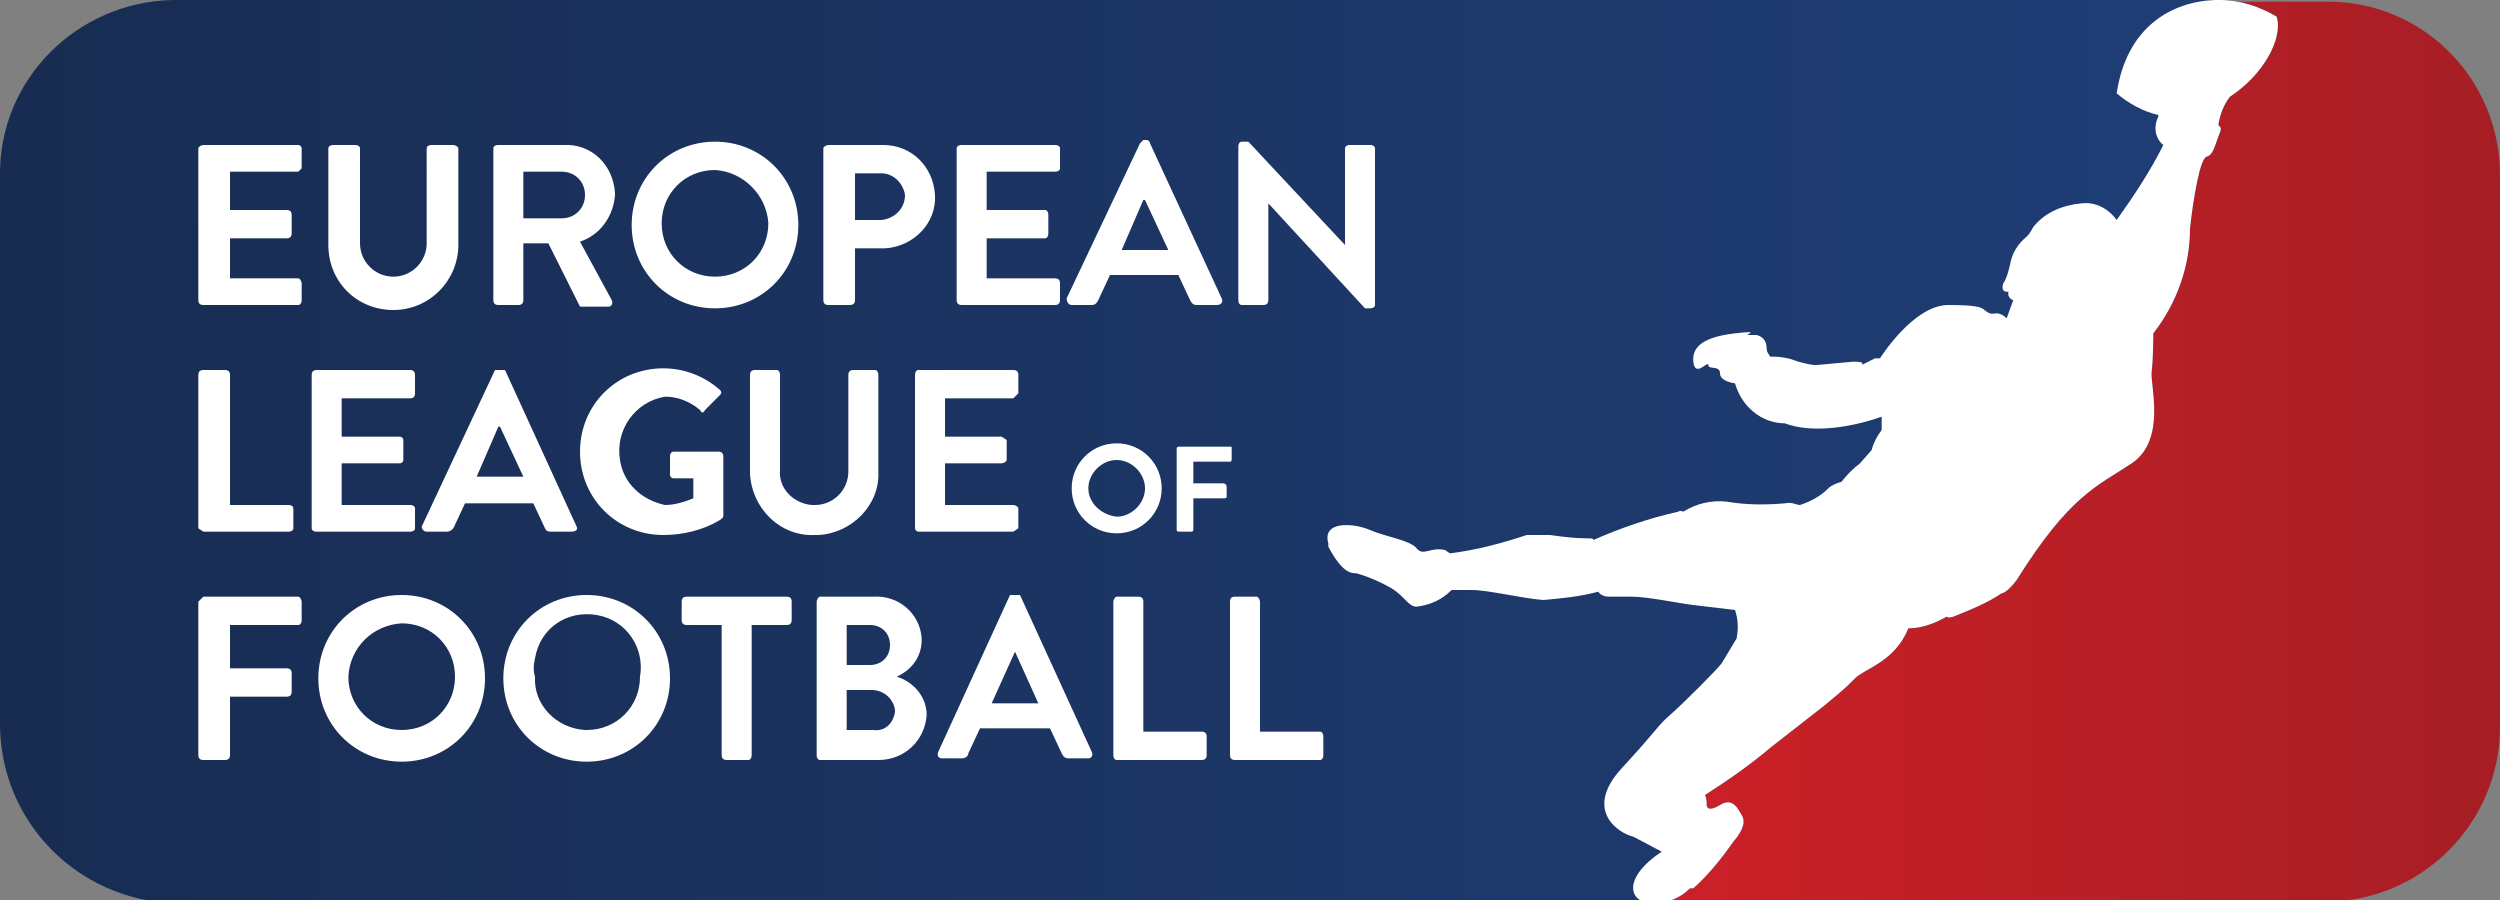 <?xml version="1.0" encoding="utf-8"?>
<!-- Generator: Adobe Illustrator 22.1.0, SVG Export Plug-In . SVG Version: 6.00 Build 0)  -->
<svg version="1.1" id="Warstwa_1" xmlns="http://www.w3.org/2000/svg" xmlns:xlink="http://www.w3.org/1999/xlink" x="0px" y="0px"
	 viewBox="0 0 150 54" style="enable-background:new 0 0 150 54;" xml:space="preserve">
<rect x="0" y="0" width="150" height="54" fill="#808080" stroke="none"/>
<style type="text/css">
	.st0{fill:url(#path16_1_);}
	.st1{fill:url(#path18_1_);}
	.st2{fill:#FFFFFF;}
</style>
<linearGradient id="path16_1_" gradientUnits="userSpaceOnUse" x1="99.2" y1="23.6" x2="150" y2="23.6" gradientTransform="matrix(1 0 0 -1 4.762014e-04 50.6)">
	<stop  offset="0" style="stop-color:#CD2027"/>
	<stop  offset="1" style="stop-color:#A61E25"/>
</linearGradient>
<path id="path16" class="st0" d="M150,10.5v33.1c0,5.8-4.7,10.5-10.5,10.5H99.2c4.3-14.1,8.1-13.9,8.1-13.9c1.2-1,16-13.3,21.3-25.4
	c3.9-9,2.9-12.1,4.6-14.7h6.3C145.3,0,150,4.7,150,10.5z"/>
<linearGradient id="path18_1_" gradientUnits="userSpaceOnUse" x1="-4.862936e-04" y1="23.6" x2="136.677" y2="23.6" gradientTransform="matrix(1 0 0 -1 4.762014e-04 50.6)">
	<stop  offset="0" style="stop-color:#182C51"/>
	<stop  offset="1" style="stop-color:#1F3E77"/>
</linearGradient>
<path id="path18" class="st1" d="M133.8,5.8c-0.4,0.5-0.6,1.1-0.7,1.7c0.2,0.2,0.2,0.2,0,0.7s-0.3,1.1-0.7,1.2
	c-0.4,0.1-0.8,2.5-1,4.3c0,2.3-0.8,4.5-2.2,6.3c0,0,0,1.5-0.1,2.3s0.9,4.1-1.2,5.5c-2.1,1.4-3.7,1.9-6.9,7c-0.6,0.8-0.9,0.8-0.9,0.8
	c-0.9,0.6-1.9,1-2.9,1.4c-0.3,0.1-0.4,0-0.4,0c-0.7,0.4-1.5,0.7-2.3,0.7c-0.8,2-2.6,2.4-3.2,3c-0.6,0.6-0.6,0.6-1.8,1.6l-3.2,2.5
	c-1.3,1.1-2.6,2-4,2.9c0.1,0.2,0.1,0.4,0.1,0.6c0,0,0,0.5,0.8,0c0.8-0.5,1.1,0.3,1.3,0.6c0.2,0.3,0.2,0.8-0.5,1.6
	c-0.7,1-1.5,2-2.4,2.8h-0.2c-0.6,0.6-1.4,0.9-2.2,0.9H10.5C4.7,54,0.1,49.4,0,43.6V10.6C-0.1,4.8,4.6,0.1,10.4,0c0,0,0.1,0,0.1,0
	h122.7c1.2,0,2.4,0.4,3.4,1C137,2.3,135.8,4.5,133.8,5.8z"/>
<path id="path20" class="st2" d="M133.8,5.8c-0.4,0.5-0.6,1.1-0.7,1.7c0.2,0.2,0.2,0.2,0,0.7s-0.3,1.1-0.7,1.2
	c-0.4,0.1-0.8,2.5-1,4.3c0,2.3-0.8,4.5-2.2,6.3c0,0,0,1.5-0.1,2.3s0.9,4.1-1.2,5.5c-2.1,1.4-3.7,1.9-6.9,7c-0.6,0.8-0.9,0.8-0.9,0.8
	c-0.9,0.6-1.9,1-2.9,1.4c-0.3,0.1-0.4,0-0.4,0c-0.7,0.4-1.5,0.7-2.3,0.7c-0.8,2-2.6,2.4-3.2,3c-0.6,0.6-0.6,0.6-1.8,1.6l-3.2,2.5
	c-1.3,1.1-2.6,2-4,2.9c0.1,0.2,0.1,0.4,0.1,0.6c0,0,0,0.5,0.8,0c0.8-0.5,1.1,0.3,1.3,0.6c0.2,0.3,0.2,0.8-0.5,1.6
	c-0.7,1-1.5,2-2.4,2.8h-0.2c-0.6,0.6-1.4,0.9-2.2,0.9c-1.5,0-1.9-1.5,0.5-3.1L98,50.2c-0.9-0.2-3-1.6-0.7-4.1
	c2.3-2.5,2.1-2.5,2.9-3.2s2.8-2.7,3.1-3.1c0.3-0.5,0.6-1,0.9-1.5c0.1-0.6,0.1-1.1-0.1-1.7l-2.5-0.3c-0.9-0.1-2.7-0.5-3.7-0.5h-1.4
	c-0.2,0-0.5-0.1-0.6-0.3c-1.1,0.3-2.2,0.4-3.3,0.5c-1.3-0.1-3.3-0.6-4.3-0.6h-1.2c-0.6,0.6-1.3,0.9-2.1,1c-0.5,0-0.7-0.6-1.5-1.1
	c-0.7-0.4-1.4-0.7-2.1-0.9c-0.4,0-0.9-0.1-1.7-1.6v-0.2c-0.4-1.4,1.6-1.2,2.5-0.8s2.4,0.6,2.8,1.1s0.8-0.1,1.7,0.1l0.3,0.2
	c1.6-0.2,3.1-0.6,4.6-1.1H93c0.7,0.1,1.5,0.2,2.2,0.2c0.3,0,0.4,0,0.4,0.1c1.6-0.7,3.3-1.3,5.1-1.7c0.1-0.1,0.3,0,0.3,0
	c0.8-0.5,1.7-0.7,2.6-0.6c1.2,0.2,2.3,0.2,3.5,0.1c0.4-0.1,0.7,0.1,0.9,0.1c0.6-0.2,1.2-0.5,1.7-1c0.2-0.2,0.5-0.3,0.8-0.4
	c0.3-0.4,0.7-0.8,1.1-1.1l0.7-0.8c0.1-0.4,0.3-0.8,0.6-1.2v-0.8c0,0-3.4,1.3-5.8,0.4c-1.4,0-2.6-1-3-2.4c0,0-0.9-0.1-0.9-0.6
	c0-0.5-0.7-0.2-0.7-0.5c0-0.3-0.8,0.8-0.9-0.2c-0.1-1,0.8-1.5,2.5-1.7c1.7-0.2,0.5,0.1,0.8,0.1h0.5c0.4,0.1,0.6,0.4,0.6,0.8
	c0,0.3,0.2,0.4,0.2,0.5h0.2c0.5,0,1,0.1,1.5,0.3c0.4,0.1,0.7,0.2,1.1,0.2l2.2-0.2c0.6,0,0.6,0.1,0.5,0.2l0.8-0.4h0.3
	c0,0,2-3.2,4.1-3.2s2,0.2,2.3,0.4s0.4,0.1,0.6,0.1c0.2,0,0.4,0.1,0.6,0.3l0.4-1.1c0,0-0.2,0-0.3-0.3v-0.2c0,0-0.5,0.1-0.3-0.5
	c0.2-0.3,0.3-0.7,0.4-1.1c0.1-0.7,0.5-1.3,1-1.7c0.3-0.3,0.3-0.5,0.5-0.7c0.7-0.8,1.7-1.2,2.8-1.3c0.8-0.1,1.6,0.3,2.1,1
	c1-1.4,2-2.9,2.8-4.5c-0.5-0.4-0.6-1.1-0.3-1.7V6.9c-0.9-0.2-1.8-0.7-2.5-1.3c0.6-4,3.3-5.5,5.9-5.6h0.3c1.2,0,2.4,0.4,3.4,1
	C137,2.3,135.8,4.5,133.8,5.8z"/>
<g id="European" transform="translate(4.7620138e-4)">
	<path id="path22" class="st2" d="M11.9,8.9c0-0.1,0.2-0.2,0.3-0.2h5.7c0.1,0,0.2,0.1,0.2,0.2c0,0,0,0,0,0v1.2l-0.2,0.2h-4.1v2.3
		h3.4c0.2,0,0.3,0.1,0.3,0.3v1.1c0,0.2-0.1,0.3-0.3,0.3h-3.4v2.4h4.1c0.1,0,0.2,0.2,0.2,0.3V18c0,0.2-0.1,0.3-0.2,0.3h-5.7
		c-0.2,0-0.3-0.1-0.3-0.3L11.9,8.9z M19.7,8.9c0-0.1,0.1-0.2,0.3-0.2h1.3c0.2,0,0.3,0.1,0.3,0.2v5.7c0,1.1,0.9,2,2,2s2-0.9,2-2V8.9
		c0-0.1,0.1-0.2,0.3-0.2h1.3c0.1,0,0.3,0.1,0.3,0.2v5.8c0,2.1-1.7,3.9-3.9,3.9c-2.2,0-3.9-1.7-3.9-3.9L19.7,8.9z M29.6,8.9
		c0-0.1,0.1-0.2,0.3-0.2h3.9c1.7-0.1,3,1.2,3.1,2.9c0,0,0,0.1,0,0.1c-0.1,1.3-0.9,2.4-2.1,2.8l1.9,3.5c0.1,0.2,0,0.4-0.2,0.4h-1.7
		l-1.9-3.8h-1.5V18c0,0.2-0.1,0.3-0.3,0.3h-1.2c-0.2,0-0.3-0.1-0.3-0.3L29.6,8.9z M33.7,13.1c0.8,0,1.4-0.6,1.4-1.4
		c0-0.8-0.6-1.4-1.4-1.4h-2.3v2.8H33.7z M42.9,8.5c2.8,0,5,2.2,5,5s-2.2,5-5,5s-5-2.2-5-5S40.1,8.5,42.9,8.5z M42.9,16.6
		c1.8,0,3.2-1.4,3.2-3.2c0,0,0,0,0,0c-0.1-1.7-1.5-3.1-3.2-3.2c-1.8,0-3.2,1.4-3.2,3.2l0,0C39.7,15.2,41.1,16.6,42.9,16.6L42.9,16.6
		z M49.4,8.9c0-0.1,0.2-0.2,0.3-0.2H53c1.7,0,3,1.3,3.1,3c0.1,1.7-1.3,3.1-3,3.2c0,0-0.1,0-0.1,0h-1.7V18c0,0.2-0.1,0.3-0.3,0.3
		h-1.3c-0.2,0-0.3-0.1-0.3-0.3V8.9z M52.9,13.2c0.8-0.1,1.4-0.7,1.4-1.5c-0.1-0.7-0.7-1.3-1.4-1.3h-1.6v2.8H52.9z M57.4,8.9
		c0-0.1,0.1-0.2,0.3-0.2h5.6c0.2,0,0.3,0.1,0.3,0.2v1.2c0,0.1-0.1,0.2-0.3,0.2h-4.1v2.3h3.5c0.1,0,0.2,0.1,0.2,0.3v1.1
		c0,0.2-0.1,0.3-0.2,0.3h-3.5v2.4h4.1c0.2,0,0.3,0.1,0.3,0.3V18c0,0.2-0.1,0.3-0.3,0.3h-5.6c-0.2,0-0.3-0.1-0.3-0.3V8.9z M64,17.9
		l4.4-9.3l0.2-0.2h0.2c0.1,0,0.2,0.1,0.2,0.2l4.3,9.3c0.1,0.2,0,0.4-0.3,0.4h-1.2c-0.2,0-0.3-0.1-0.4-0.3l-0.7-1.5h-4.1L65.9,18
		c-0.1,0.2-0.2,0.3-0.4,0.3h-1.2C64.1,18.3,64,18.1,64,17.9z M70.1,15L68.7,12h-0.1L67.3,15H70.1z M74.3,8.8c0-0.2,0.1-0.3,0.2-0.3
		h0.4l5.8,6.2V8.9c0-0.1,0.1-0.2,0.3-0.2h1.2c0.2,0,0.3,0.1,0.3,0.2v9.4c0,0.1-0.1,0.2-0.3,0.2h-0.3l-5.8-6.3V18
		c0,0.2-0.1,0.3-0.3,0.3l0,0h-1.3c-0.1,0-0.2-0.1-0.2-0.3L74.3,8.8z"/>
</g>
<g id="League" transform="translate(4.7620138e-4)">
	<path id="path25" class="st2" d="M11.9,22.5c0-0.2,0.1-0.3,0.3-0.3h1.3c0.2,0,0.3,0.1,0.3,0.3v7.8h3.5c0.2,0,0.3,0.1,0.3,0.2v1.2
		c0,0.1-0.1,0.2-0.3,0.2h-5.1l-0.3-0.2L11.9,22.5z M18.7,22.5c0-0.2,0.1-0.3,0.3-0.3h5.6c0.2,0,0.3,0.1,0.3,0.3v1.1
		c0,0.2-0.1,0.3-0.3,0.3h-4.1v2.3H24c0.1,0,0.2,0.1,0.2,0.2v0v1.2c0,0.1-0.1,0.2-0.2,0.2h0h-3.5v2.5h4.1c0.2,0,0.3,0.1,0.3,0.2v1.2
		c0,0.1-0.1,0.2-0.3,0.2H19c-0.2,0-0.3-0.1-0.3-0.2V22.5z M25.3,31.6l4.4-9.4h0.6l4.3,9.4c0.1,0.2-0.1,0.3-0.3,0.3h-1.2
		c-0.2,0-0.3,0-0.4-0.2L32,30.2h-4.1l-0.7,1.5c-0.1,0.1-0.2,0.2-0.4,0.2h-1.2C25.4,31.9,25.3,31.7,25.3,31.6z M31.4,28.6l-1.4-3
		h-0.1l-1.3,3H31.4z M39.8,22.1c1.3,0,2.5,0.5,3.4,1.3c0.1,0.1,0.1,0.2,0,0.3c0,0,0,0,0,0l-0.9,0.9c-0.1,0.2-0.2,0.2-0.3,0
		c-0.6-0.5-1.3-0.8-2.1-0.8c-1.8,0.3-3,2-2.7,3.8c0.2,1.4,1.3,2.4,2.7,2.7c0.6,0,1.2-0.2,1.7-0.4v-1.2h-1.2c-0.1,0-0.2-0.1-0.2-0.2
		l0,0v-1.1c0-0.2,0.1-0.3,0.2-0.3h2.7c0.2,0,0.3,0.1,0.3,0.3v3.5c0,0.2-0.1,0.2-0.2,0.3c-1,0.6-2.2,0.9-3.4,0.9c-2.8,0-5-2.2-5-5
		S37,22.1,39.8,22.1z M45,22.5c0-0.2,0.1-0.3,0.3-0.3h1.3c0.1,0,0.2,0.1,0.2,0.3v5.7c-0.1,1.1,0.8,2,1.9,2.1c0.1,0,0.1,0,0.2,0
		c1.1,0,2-0.9,2-2c0,0,0-0.1,0-0.1v-5.7c0-0.2,0.1-0.3,0.3-0.3h1.3c0.1,0,0.2,0.1,0.2,0.3v5.8c0.1,2-1.6,3.7-3.6,3.8
		c-0.1,0-0.1,0-0.2,0c-2.1,0.1-3.8-1.6-3.9-3.7c0,0,0-0.1,0-0.1V22.5z M54.9,22.5c0-0.2,0.1-0.3,0.2-0.3h5.7c0.2,0,0.3,0.1,0.3,0.3
		v1.1l-0.3,0.3h-4.1v2.3h3.4l0.3,0.2v1.2c0,0.1-0.2,0.2-0.3,0.2h-3.4v2.5h4.1c0.1,0,0.3,0.1,0.3,0.2v1.2l-0.3,0.2h-5.7
		c-0.1,0-0.2-0.1-0.2-0.2l0,0V22.5z"/>
</g>
<g id="of" transform="translate(4.7620138e-4)">
	<path id="path28" class="st2" d="M67,26.6c1.5,0,2.7,1.2,2.7,2.7S68.5,32,67,32c-1.5,0-2.7-1.2-2.7-2.7S65.5,26.6,67,26.6z M67,31
		c0.9,0,1.7-0.8,1.7-1.7c0-0.9-0.8-1.7-1.7-1.7c-0.9,0-1.7,0.8-1.7,1.7c0,0,0,0,0,0C65.3,30.2,66.1,30.9,67,31z M70.6,26.9
		c0-0.1,0.1-0.1,0.2-0.1h3c0.1,0,0.1,0,0.1,0.1v0.6c0,0.1,0,0.2-0.1,0.2h-2.2V29h1.8c0.1,0,0.2,0.1,0.2,0.2v0.6
		c0,0.1-0.1,0.1-0.2,0.1h-1.8v1.9c0,0.1-0.1,0.1-0.2,0.1h-0.6c-0.1,0-0.2,0-0.2-0.1L70.6,26.9z"/>
</g>
<g id="Football" transform="translate(4.7620138e-4)">
	<path id="path31" class="st2" d="M11.9,36.1c0.1-0.1,0.2-0.2,0.3-0.3h5.7c0.1,0,0.2,0.2,0.2,0.3v1.1c0,0.2-0.1,0.3-0.2,0.3h-4.1
		v2.6h3.4c0.2,0,0.3,0.1,0.3,0.3v1.1c0,0.2-0.1,0.3-0.3,0.3h-3.4v3.5c0,0.2-0.1,0.3-0.3,0.3h-1.3c-0.2,0-0.3-0.1-0.3-0.3L11.9,36.1z
		 M24.1,35.7c2.8,0,5,2.2,5,5s-2.2,5-5,5s-5-2.2-5-5S21.3,35.7,24.1,35.7z M24.1,43.8c1.8,0,3.2-1.4,3.2-3.2l0,0
		c0-1.8-1.4-3.2-3.2-3.2c0,0,0,0,0,0c-1.7,0.1-3.1,1.4-3.2,3.2C20.9,42.4,22.3,43.8,24.1,43.8C24.1,43.8,24.1,43.8,24.1,43.8z
		 M35.2,35.7c2.8,0,5,2.2,5,5s-2.2,5-5,5s-5-2.2-5-5S32.4,35.7,35.2,35.7z M35.2,43.8c1.8,0,3.2-1.4,3.2-3.2l0,0
		c0.3-1.7-0.8-3.4-2.6-3.7s-3.4,0.8-3.7,2.6c-0.1,0.4-0.1,0.8,0,1.1c-0.1,1.7,1.3,3.1,3,3.2C35.1,43.8,35.2,43.8,35.2,43.8z
		 M43.3,37.5h-2.1c-0.2,0-0.3-0.1-0.3-0.3v-1.1c0-0.2,0.1-0.3,0.3-0.3h6c0.2,0,0.3,0.1,0.3,0.3v1.1c0,0.2-0.1,0.3-0.3,0.3h-2.1v7.8
		c0,0.2-0.1,0.3-0.2,0.3h-1.3c-0.2,0-0.3-0.1-0.3-0.3V37.5z M49,36.1c0-0.1,0.1-0.3,0.2-0.3h3.2c1.5-0.1,2.8,1,2.9,2.5
		c0,0,0,0.1,0,0.1c0,1-0.6,1.8-1.5,2.2c1,0.3,1.8,1.2,1.8,2.3c-0.1,1.5-1.3,2.7-2.9,2.7c0,0-0.1,0-0.1,0h-3.4
		c-0.1,0-0.2-0.1-0.2-0.3V36.1z M52.2,39.9c0.7,0,1.2-0.5,1.2-1.2s-0.5-1.2-1.2-1.2h-1.4v2.4H52.2z M52.4,43.8
		c0.7,0.1,1.2-0.4,1.3-1.1c0,0,0-0.1,0-0.1c-0.1-0.7-0.7-1.2-1.4-1.2c0,0,0,0,0,0h-1.5v2.4L52.4,43.8z M56.3,45.1l4.3-9.4h0.6
		l4.3,9.4c0.1,0.2,0,0.4-0.2,0.4h-1.2c-0.2,0-0.3-0.1-0.4-0.3L63,43.7h-4.2l-0.7,1.5c0,0.1-0.1,0.3-0.4,0.3h-1.2
		C56.3,45.5,56.2,45.3,56.3,45.1z M62.3,42.2l-1.4-3.1l-1.4,3.1H62.3z M66.8,36.1c0-0.1,0.1-0.3,0.2-0.3h1.3c0.2,0,0.3,0.1,0.3,0.3
		c0,0,0,0,0,0v7.8h3.5c0.2,0,0.3,0.1,0.3,0.3c0,0,0,0,0,0v1.1c0,0.2-0.1,0.3-0.3,0.3l0,0H67c-0.1,0-0.2-0.1-0.2-0.3V36.1z
		 M73.8,36.1c0-0.2,0.1-0.3,0.3-0.3l0,0h1.3c0.1,0,0.2,0.2,0.2,0.3v7.8h3.6c0.1,0,0.2,0.1,0.2,0.3v1.1c0,0.2-0.1,0.3-0.2,0.3h-5.1
		c-0.2,0-0.3-0.1-0.3-0.3c0,0,0,0,0,0V36.1z"/>
</g>
</svg>
